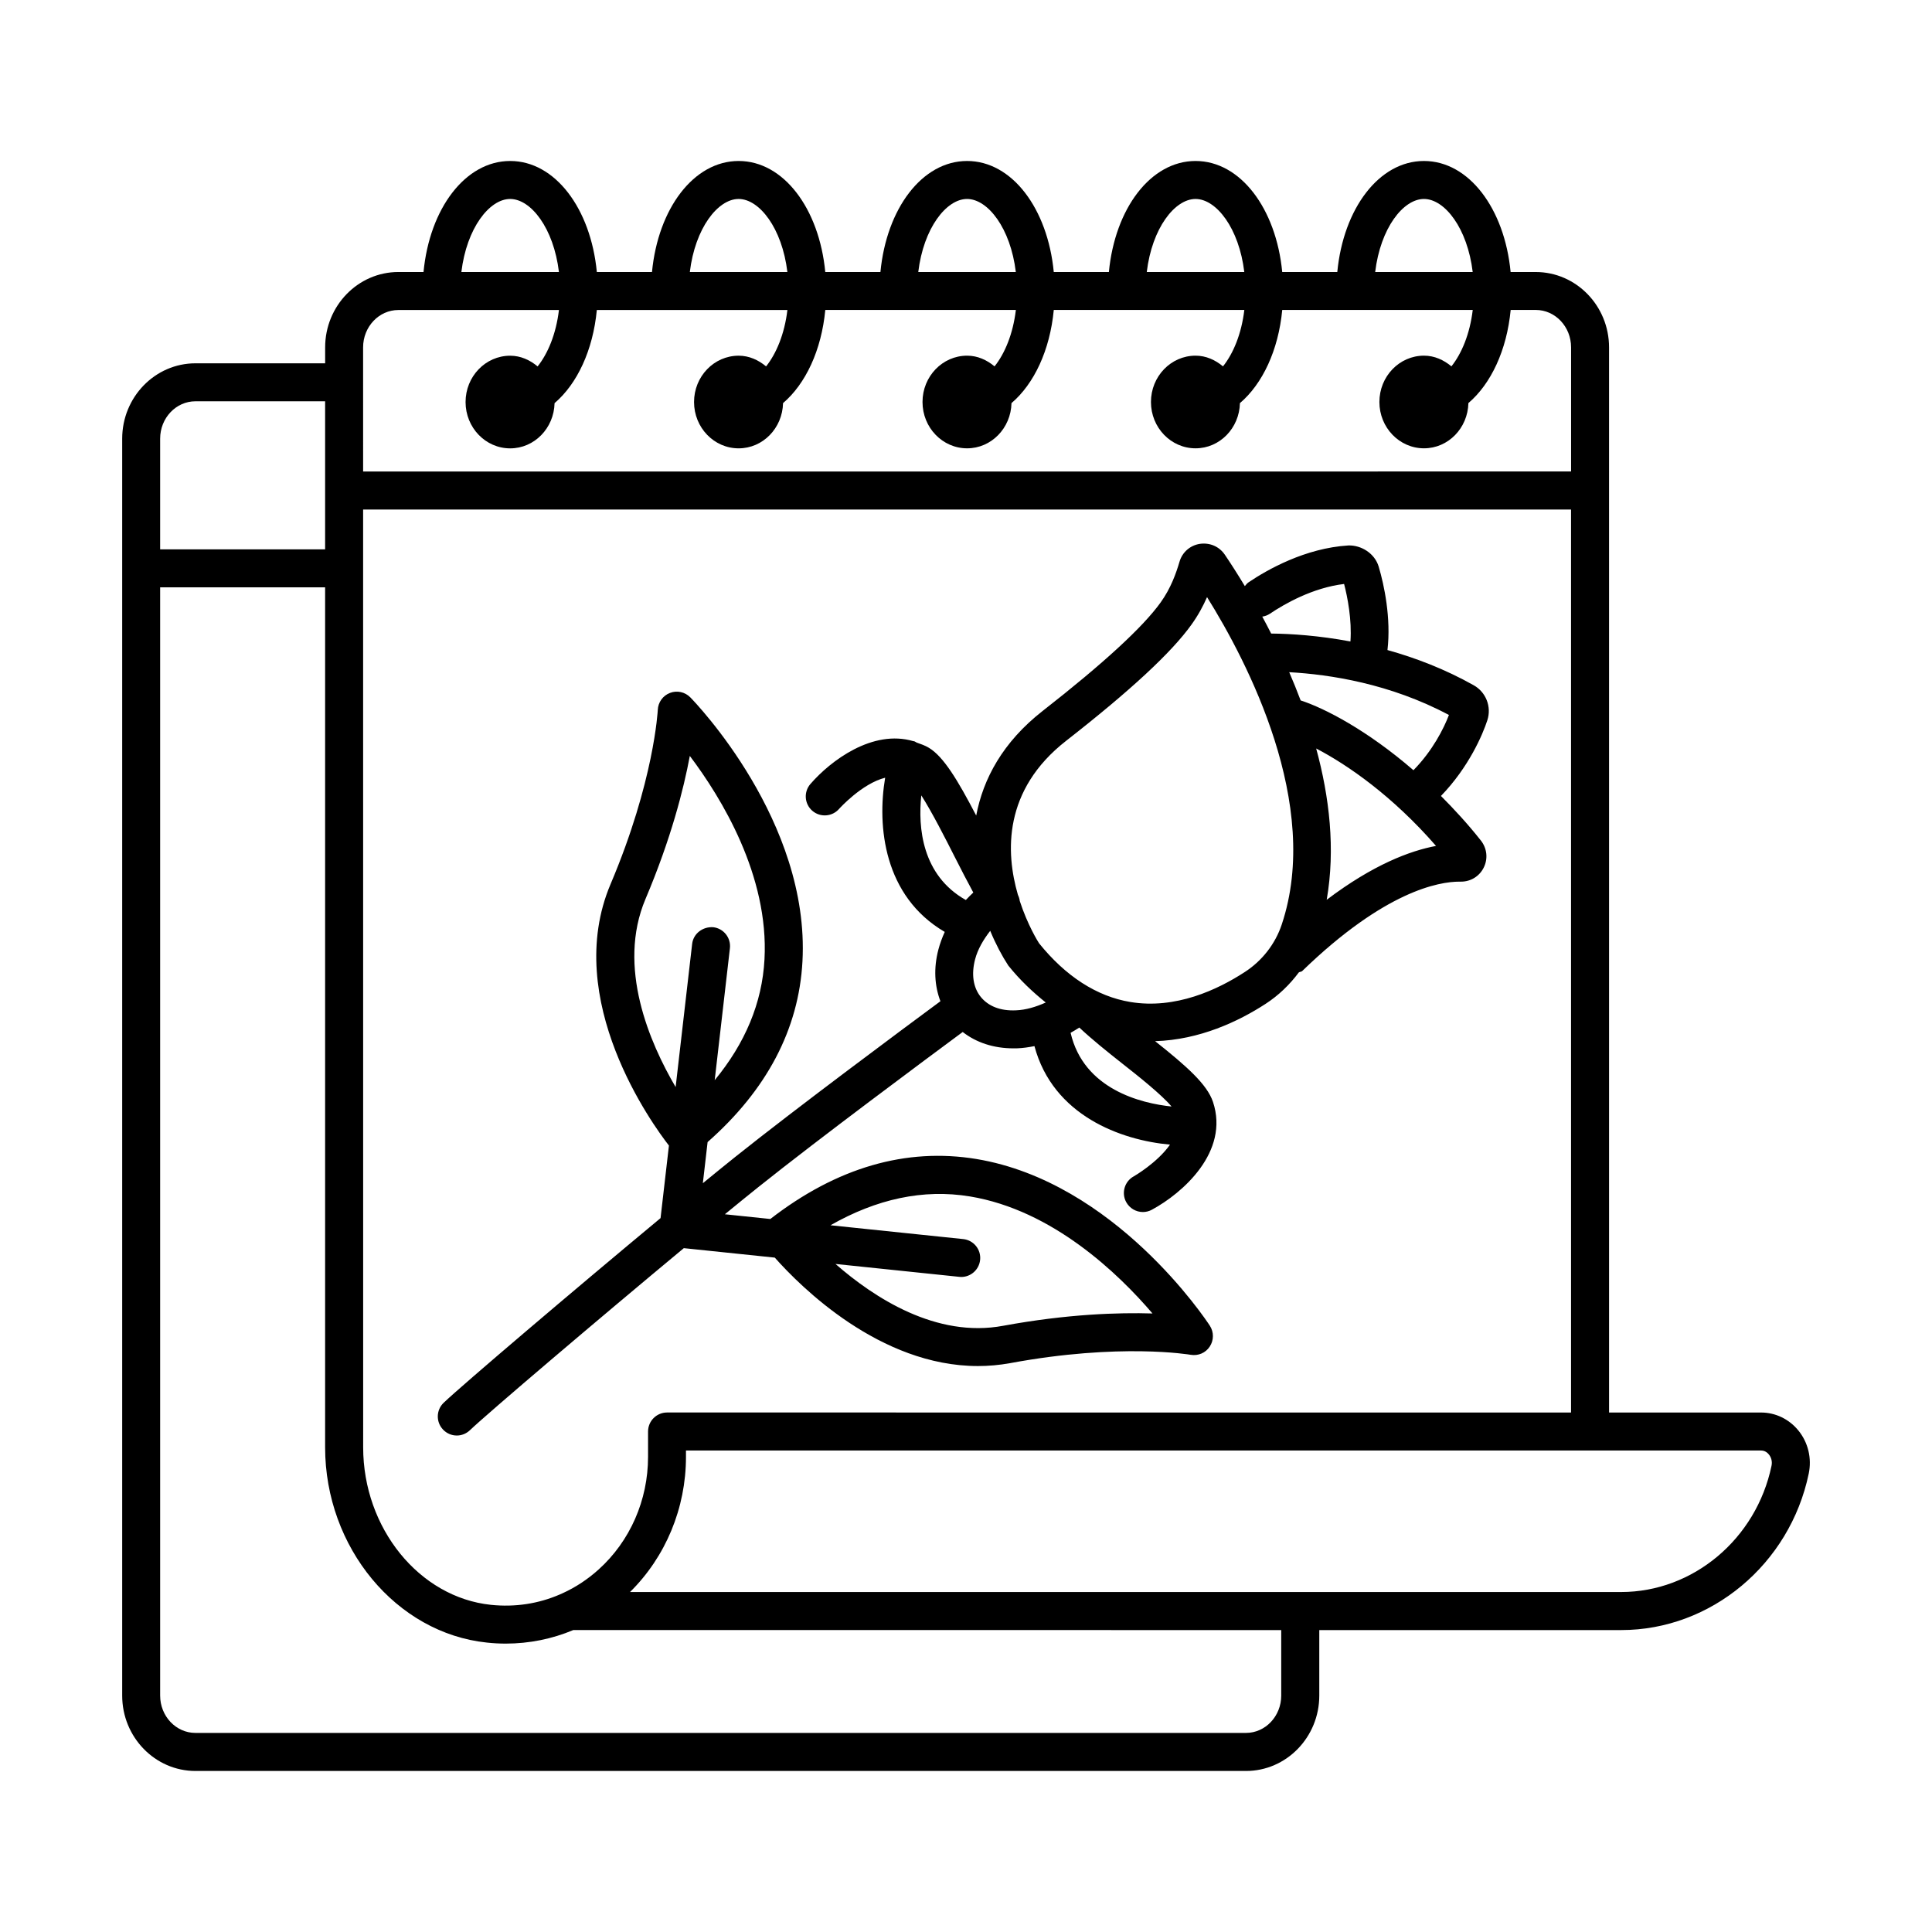 <?xml version="1.0" encoding="UTF-8"?>
<!-- Uploaded to: ICON Repo, www.iconrepo.com, Generator: ICON Repo Mixer Tools -->
<svg fill="#000000" width="800px" height="800px" version="1.1" viewBox="144 144 512 512" xmlns="http://www.w3.org/2000/svg">
 <g>
  <path d="m265.05 524.43c1.246 0 2.5-0.469 3.477-1.402 4.746-4.531 33.996-29.402 56.691-48.254l24.109 2.508c6.812 7.676 27.816 28.734 53.836 28.734 2.797 0 5.652-0.246 8.555-0.773 29.141-5.406 47.602-2.238 47.801-2.211 2.039 0.344 3.981-0.504 5.078-2.176 1.105-1.672 1.117-3.848 0.023-5.531-1.008-1.547-25.172-38.078-61.859-44.176-18.645-3.074-37.016 2.262-54.617 15.898l-12.047-1.254c3.367-2.762 6.391-5.219 8.895-7.219 16.309-13.027 44.406-33.887 54.137-41.086 3.602 2.816 8.219 4.336 13.445 4.336 0.363 0 0.719 0 1.074-0.012 1.492-0.059 2.996-0.285 4.492-0.578 4.922 18.406 22.93 24.941 35.926 26.105-3.375 4.816-9.504 8.352-9.594 8.398-2.445 1.328-3.344 4.387-2.027 6.82 0.922 1.684 2.644 2.644 4.438 2.644 0.801 0 1.621-0.195 2.383-0.613 8.086-4.363 20.602-15.301 16.188-28.566-1.57-4.68-6.953-9.438-15.336-16.102 11.785-0.344 22.156-5.254 29.262-9.879 3.445-2.234 6.406-5.094 8.828-8.348 0.281-0.18 0.641-0.121 0.895-0.363 21.926-21.238 36.246-23.684 41.668-23.684 0.148-0.008 0.234 0 0.43 0 2.555 0 4.856-1.414 6-3.719 1.168-2.348 0.883-5.094-0.75-7.172-3.484-4.414-7.039-8.254-10.582-11.816 7.375-7.617 11.066-16.281 12.293-20.066 1.168-3.559-0.367-7.473-3.637-9.285-7.676-4.309-15.461-7.262-22.832-9.316 0.98-8.457-0.867-17.215-2.328-22.113-1.059-3.527-4.633-5.715-8.039-5.606-11.441 0.707-21.461 6.41-26.414 9.746-0.418 0.281-0.715 0.66-1.016 1.031-2.066-3.426-3.93-6.305-5.312-8.34-1.488-2.176-3.981-3.238-6.625-2.859-2.582 0.41-4.644 2.231-5.371 4.715-0.898 3.043-2.285 7.023-5.016 10.82-4.66 6.508-15.168 16.168-31.23 28.719-10.645 8.316-15.805 18.074-17.637 27.746-4.914-9.434-8.664-15.625-12.543-17.957-1.07-0.645-2.16-1-3.246-1.387-0.219-0.102-0.391-0.266-0.625-0.34-0.074-0.023-0.148-0.004-0.219-0.023-10.82-3.215-21.961 5.176-27.305 11.348-1.82 2.102-1.594 5.277 0.508 7.098 2.098 1.812 5.277 1.586 7.098-0.508 0.082-0.086 6.004-6.688 12.203-8.258-2.168 12.855-0.375 31.414 15.793 40.867-0.695 1.531-1.27 3.094-1.688 4.684-1.293 4.918-1.02 9.586 0.543 13.684-9.707 7.176-38.031 28.203-54.512 41.367-2.394 1.914-5.262 4.246-8.449 6.859l1.258-10.902c15.66-13.797 24.176-29.879 25.141-47.891 2.004-37.133-28.422-68.641-29.719-69.961-1.406-1.434-3.535-1.906-5.394-1.176-1.875 0.711-3.141 2.477-3.227 4.484-0.012 0.184-0.953 18.91-12.512 46.176-13.02 30.715 11.32 63.973 15.465 69.293l-2.219 19.223c-22.91 19.035-52.641 44.312-57.477 48.934-2.008 1.918-2.082 5.102-0.16 7.117 0.984 1.039 2.305 1.566 3.633 1.566zm136.01-63.359c21.891 3.625 39.332 20.441 48.363 31.012-8.91-0.27-22.48 0.121-39.539 3.258-17.758 3.34-34.234-7.43-44.473-16.379l32.801 3.414c0.18 0.023 0.355 0.035 0.527 0.035 2.543 0 4.731-1.93 5.004-4.523 0.289-2.766-1.723-5.234-4.484-5.519l-35.172-3.66c12.176-6.941 24.555-9.691 36.973-7.637zm12.207-49.324c-4.199 0.203-7.398-1.117-9.383-3.59-1.984-2.469-2.508-6-1.469-9.938 0.691-2.648 2.168-5.164 4.004-7.539 1.461 3.527 3.125 6.656 4.789 9.199 3.121 3.891 6.473 7.019 9.93 9.797-2.609 1.172-5.266 1.969-7.871 2.07zm41.207 25.488c-8.094-0.828-23.277-4.555-26.754-19.527 0.785-0.43 1.547-0.906 2.312-1.395 3.289 3.094 7.316 6.332 11.344 9.508 4.406 3.457 10.43 8.258 13.098 11.414zm41.117-54.781c2.34-13.461 0.711-27.273-2.789-40.098 8.316 4.336 20.207 12.551 31.758 25.824-6.902 1.289-16.684 4.977-28.969 14.273zm22.988-34.34c-12.262-10.605-23.523-16.43-29.895-18.496-0.969-2.57-1.98-5.062-3.027-7.481 10.777 0.598 26.727 3.031 42.324 11.34-1.363 3.582-4.316 9.457-9.402 14.637zm-38.043-41.469c3.836-2.582 11.297-6.883 19.664-7.887 0.883 3.371 2.094 9.5 1.68 15.238-8.375-1.566-15.688-2.047-21.008-2.098-0.789-1.555-1.578-3.047-2.356-4.488 0.699-0.109 1.391-0.34 2.019-0.766zm-54.008 33.684c17.074-13.336 27.938-23.41 33.223-30.797 1.781-2.477 3.109-4.953 4.129-7.289 10.645 17.047 30.434 54.93 19.801 86.742-1.707 5.148-5.188 9.625-9.797 12.609-7.215 4.703-18.363 9.93-30.32 7.945-8.938-1.477-17.184-6.848-24.199-15.559-0.309-0.473-3.047-4.852-5.121-11.227-0.055-0.555-0.238-1.082-0.484-1.605-3.273-11.25-3.945-27.766 12.77-40.82zm-38.371 14.457c2.84 4.441 6.41 11.469 8.859 16.309 1.699 3.356 3.336 6.516 4.918 9.438-0.676 0.652-1.359 1.289-1.977 1.98-11.645-6.535-12.711-19.262-11.801-27.727zm-73.09 27.449c6.777-15.984 10.109-29.148 11.742-37.906 8.359 11.078 20.988 31.703 19.789 53.902-0.617 11.586-5.152 22.277-13.195 32.023l4.031-34.953c0.32-2.766-1.664-5.262-4.426-5.582-2.754-0.184-5.262 1.672-5.582 4.426l-4.375 37.938c-6.852-11.672-15.629-31.816-7.984-49.848z"/>
  <path d="m620.59 523.1c-2.457-3.023-6.07-4.769-9.906-4.769h-40.266l-0.004-282.27c0-11.012-8.715-19.973-19.434-19.973h-6.652c-1.609-16.832-11.07-29.426-22.965-29.426s-21.355 12.594-22.969 29.426h-14.594c-1.617-16.832-11.074-29.426-22.969-29.426s-21.355 12.594-22.969 29.426h-14.605c-1.617-16.832-11.078-29.426-22.973-29.426s-21.352 12.594-22.965 29.426h-14.617c-1.613-16.832-11.066-29.426-22.957-29.426-11.895 0-21.352 12.594-22.965 29.426h-14.617c-1.613-16.832-11.066-29.426-22.965-29.426-11.895 0-21.352 12.594-22.965 29.422h-6.656c-10.703 0-19.414 8.961-19.414 19.973v4.223h-34.371c-10.703 0-19.414 8.961-19.414 19.973v333.1c0 11.012 8.707 19.973 19.414 19.973h278.41c10.703 0 19.418-8.961 19.418-19.973v-17.367h80.016c23.785 0 44.691-17.441 49.691-41.457 0.848-4.066-0.145-8.234-2.738-11.43zm-380.36-244.07h320.11v239.3l-239.57-0.004c-2.777 0-5.031 2.262-5.031 5.039v6.723c0 11.469-4.773 22.344-13.098 29.844-2.894 2.606-6.078 4.707-9.477 6.258-0.258 0.098-0.504 0.207-0.742 0.332-5.691 2.484-11.93 3.441-18.324 2.777-18.984-1.98-33.855-20.305-33.855-41.742zm281.13-82.301c5.496 0 11.531 7.734 12.922 19.359h-25.844c1.391-11.625 7.426-19.359 12.922-19.359zm-60.531 0c5.496 0 11.531 7.734 12.922 19.359h-25.844c1.387-11.625 7.426-19.359 12.922-19.359zm-60.547 0c5.496 0 11.531 7.734 12.922 19.359h-25.852c1.391-11.625 7.434-19.359 12.93-19.359zm-60.539 0c5.496 0 11.531 7.734 12.922 19.359h-25.852c1.391-11.625 7.434-19.359 12.93-19.359zm-60.547 0c5.496 0 11.539 7.734 12.93 19.359h-25.855c1.391-11.625 7.43-19.359 12.926-19.359zm-38.969 39.332c0-5.465 4.191-9.906 9.348-9.906h42.551c-0.762 6.383-2.941 11.551-5.652 14.949-2.023-1.684-4.481-2.836-7.273-2.836-6.527 0-11.82 5.496-11.82 12.277s5.293 12.277 11.82 12.277c6.426 0 11.605-5.348 11.766-11.984 5.992-5.117 10.176-14 11.199-24.688h50.504c-0.762 6.387-2.941 11.551-5.648 14.949-2.023-1.684-4.481-2.836-7.273-2.836-6.527 0-11.82 5.496-11.82 12.277s5.293 12.277 11.82 12.277c6.43 0 11.605-5.348 11.766-11.984 5.988-5.117 10.172-14 11.195-24.688h50.504c-0.762 6.383-2.938 11.551-5.648 14.949-2.023-1.684-4.481-2.836-7.273-2.836-6.527 0-11.82 5.496-11.82 12.277s5.293 12.277 11.82 12.277c6.426 0 11.602-5.348 11.762-11.98 5.996-5.117 10.184-14 11.207-24.688h50.496c-0.762 6.387-2.941 11.551-5.652 14.949-2.023-1.684-4.481-2.836-7.273-2.836-6.527 0-11.82 5.496-11.82 12.277s5.293 12.277 11.82 12.277c6.426 0 11.598-5.344 11.762-11.977 5.996-5.117 10.188-14.004 11.211-24.691h50.484c-0.762 6.383-2.938 11.547-5.648 14.945-2.023-1.68-4.477-2.832-7.269-2.832-6.527 0-11.82 5.496-11.82 12.277s5.293 12.277 11.82 12.277c6.43 0 11.605-5.348 11.766-11.984 5.992-5.117 10.176-14 11.203-24.684h6.652c5.16 0 9.355 4.441 9.355 9.906v32.902l-320.12 0.008zm-44.438 14.285h34.371v39.238h-43.719v-29.332c0-5.461 4.191-9.906 9.348-9.906zm287.75 343c0 5.457-4.191 9.895-9.34 9.895h-278.41c-5.156 0-9.348-4.438-9.348-9.895v-293.7h43.719v227.91c0 26.523 18.836 49.25 42.875 51.746 1.672 0.184 3.336 0.27 4.988 0.27 6.219 0 12.273-1.23 17.906-3.59l187.61 0.004zm90.094-27.445h-262.67c9.453-9.316 14.828-22.246 14.828-35.816v-1.684h284.89c1.031 0 1.707 0.566 2.09 1.047 0.676 0.824 0.934 1.918 0.699 3.012-4.039 19.383-20.793 33.441-39.832 33.441z"/>
 </g>
</svg>
